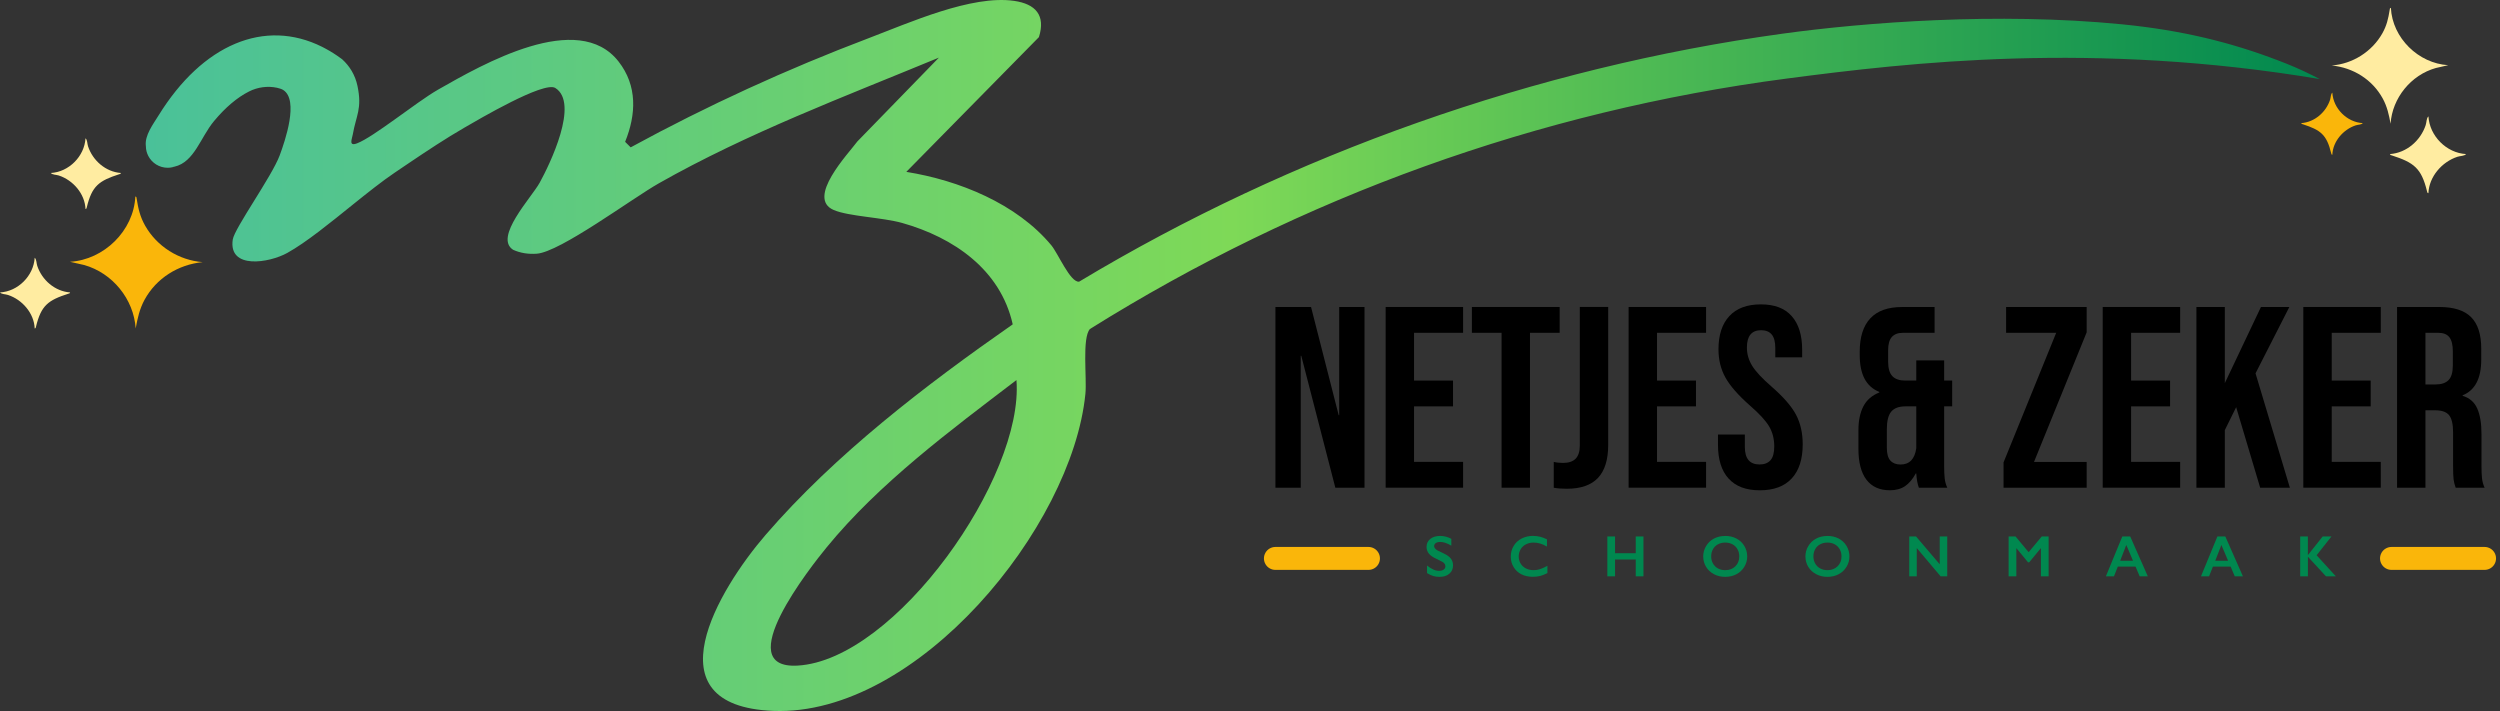<svg width="218" height="62" viewBox="0 0 218 62" fill="none" xmlns="http://www.w3.org/2000/svg">
<rect x="0" y="0" width="218" height="62" fill="#333333" stroke="none"/>
<path d="M111.215 26.769H114.323L116.733 36.204H116.778V26.769H118.986V42.531H116.442L113.471 31.025H113.425V42.531H111.218V26.769H111.215Z" fill="black"/>
<path d="M120.828 26.769H127.582V29.02H123.304V33.185H126.703V35.435H123.304V40.275H127.582V42.526H120.828V26.764V26.769Z" fill="black"/>
<path d="M130.937 29.02H128.348V26.769H136.003V29.02H133.414V42.528H130.937V29.02Z" fill="black"/>
<path d="M135.487 42.528V40.277C135.726 40.337 135.997 40.366 136.296 40.366C136.791 40.366 137.159 40.242 137.398 39.995C137.638 39.748 137.759 39.369 137.759 38.858V26.766H140.235V38.791C140.235 40.081 139.939 41.041 139.345 41.673C138.751 42.302 137.847 42.619 136.632 42.619C136.18 42.619 135.798 42.59 135.484 42.531L135.487 42.528Z" fill="black"/>
<path d="M142.015 26.769H148.77V29.02H144.492V33.185H147.89V35.435H144.492V40.275H148.77V42.526H142.015V26.764V26.769Z" fill="black"/>
<path d="M150.73 41.73C150.114 41.047 149.808 40.068 149.808 38.791V37.89H152.15V38.971C152.15 39.993 152.577 40.501 153.432 40.501C153.852 40.501 154.172 40.377 154.389 40.13C154.607 39.882 154.715 39.482 154.715 38.925C154.715 38.264 154.564 37.683 154.266 37.18C153.965 36.677 153.411 36.072 152.599 35.368C151.577 34.467 150.864 33.652 150.458 32.924C150.052 32.195 149.851 31.375 149.851 30.458C149.851 29.213 150.165 28.248 150.797 27.565C151.429 26.882 152.343 26.541 153.545 26.541C154.747 26.541 155.629 26.882 156.237 27.565C156.844 28.248 157.148 29.227 157.148 30.504V31.157H154.806V30.348C154.806 29.807 154.701 29.415 154.492 29.165C154.282 28.917 153.973 28.794 153.569 28.794C152.744 28.794 152.33 29.297 152.33 30.302C152.33 30.872 152.483 31.405 152.792 31.902C153.099 32.397 153.658 32.999 154.47 33.703C155.505 34.604 156.218 35.422 156.61 36.158C157 36.895 157.196 37.758 157.196 38.748C157.196 40.038 156.877 41.031 156.239 41.719C155.602 42.41 154.674 42.754 153.459 42.754C152.244 42.754 151.351 42.413 150.735 41.73H150.73Z" fill="black"/>
<path d="M162.754 41.832C162.289 41.216 162.055 40.324 162.055 39.151V37.508C162.055 36.683 162.198 35.992 162.483 35.438C162.768 34.884 163.233 34.478 163.878 34.223V34.177C163.292 33.938 162.862 33.55 162.585 33.018C162.308 32.486 162.168 31.8 162.168 30.959V30.665C162.168 29.391 162.475 28.42 163.09 27.762C163.706 27.1 164.628 26.772 165.86 26.772H168.697V29.023H165.906C165.5 29.023 165.188 29.143 164.97 29.383C164.752 29.622 164.645 30.012 164.645 30.552V31.52C164.645 32.12 164.768 32.547 165.016 32.803C165.263 33.058 165.634 33.185 166.131 33.185H167.099V31.429H169.53V33.185H170.229V35.435H169.53V40.614C169.53 41.063 169.544 41.429 169.576 41.706C169.605 41.983 169.681 42.257 169.802 42.528H167.325C167.204 42.198 167.129 41.786 167.099 41.289H167.054C166.785 41.784 166.473 42.152 166.121 42.391C165.768 42.631 165.327 42.752 164.803 42.752C163.902 42.752 163.219 42.445 162.754 41.829V41.832ZM167.099 39.084V35.435H166.153C165.583 35.435 165.169 35.589 164.913 35.898C164.658 36.204 164.532 36.721 164.532 37.441V39.041C164.532 39.565 164.636 39.942 164.846 40.168C165.056 40.394 165.349 40.506 165.725 40.506C166.505 40.506 166.965 40.033 167.099 39.087V39.084Z" fill="black"/>
<path d="M174.709 40.323L179.301 29.02H174.932V26.769H181.958V28.977L177.365 40.28H181.958V42.531H174.709V40.323Z" fill="black"/>
<path d="M183.356 26.769H190.11V29.02H185.832V33.185H189.231V35.435H185.832V40.275H190.11V42.526H183.356V26.764V26.769Z" fill="black"/>
<path d="M191.527 26.769H194.004V33.41L197.155 26.769H199.631L196.682 32.555L199.677 42.531H197.088L194.993 35.505L194.004 37.508V42.528H191.527V26.766V26.769Z" fill="black"/>
<path d="M200.849 26.769H207.604V29.02H203.326V33.185H206.724V35.435H203.326V40.275H207.604V42.526H200.849V26.764V26.769Z" fill="black"/>
<path d="M209.023 26.769H212.693C213.968 26.769 214.901 27.065 215.484 27.659C216.071 28.253 216.364 29.165 216.364 30.394V31.361C216.364 32.999 215.823 34.034 214.742 34.47V34.516C215.342 34.696 215.767 35.064 216.014 35.618C216.261 36.175 216.385 36.917 216.385 37.847V40.616C216.385 41.066 216.399 41.431 216.431 41.708C216.46 41.985 216.536 42.259 216.657 42.531H214.135C214.043 42.275 213.984 42.036 213.954 41.81C213.925 41.584 213.909 41.181 213.909 40.595V37.712C213.909 36.992 213.793 36.489 213.559 36.204C213.325 35.919 212.925 35.777 212.355 35.777H211.5V42.531H209.023V26.769ZM212.4 33.523C212.895 33.523 213.266 33.397 213.516 33.142C213.764 32.886 213.887 32.459 213.887 31.859V30.644C213.887 30.074 213.785 29.66 213.583 29.404C213.382 29.149 213.062 29.022 212.626 29.022H211.5V33.526H212.4V33.523Z" fill="black"/>
<path d="M125.576 46.733C125.915 46.733 126.24 46.817 126.555 46.986V47.583C126.194 47.365 125.874 47.258 125.597 47.258C125.428 47.258 125.296 47.29 125.199 47.357C125.105 47.422 125.057 47.511 125.057 47.621C125.057 47.752 125.146 47.873 125.323 47.984C125.372 48.016 125.565 48.11 125.899 48.263C126.184 48.398 126.391 48.546 126.517 48.712C126.643 48.879 126.705 49.075 126.705 49.304C126.705 49.602 126.598 49.844 126.383 50.027C126.167 50.21 125.89 50.301 125.549 50.301C125.326 50.301 125.135 50.277 124.976 50.229C124.818 50.181 124.637 50.094 124.439 49.976V49.315C124.81 49.624 125.159 49.777 125.49 49.777C125.654 49.777 125.786 49.742 125.888 49.67C125.99 49.597 126.038 49.503 126.038 49.385C126.038 49.223 125.95 49.092 125.775 48.992C125.63 48.911 125.441 48.817 125.21 48.707C124.936 48.583 124.732 48.438 124.597 48.271C124.463 48.105 124.396 47.914 124.396 47.693C124.396 47.4 124.503 47.169 124.721 46.994C124.939 46.822 125.226 46.733 125.581 46.733H125.576Z" fill="#00884F"/>
<path d="M133.702 46.733C133.898 46.733 134.091 46.755 134.282 46.801C134.471 46.846 134.675 46.922 134.895 47.029V47.661C134.68 47.537 134.484 47.449 134.301 47.395C134.118 47.341 133.93 47.312 133.734 47.312C133.486 47.312 133.263 47.363 133.064 47.465C132.865 47.567 132.709 47.709 132.599 47.898C132.489 48.086 132.432 48.29 132.432 48.516C132.432 48.742 132.486 48.957 132.597 49.14C132.707 49.323 132.86 49.465 133.059 49.567C133.258 49.667 133.481 49.718 133.731 49.718C133.922 49.718 134.105 49.691 134.277 49.635C134.452 49.581 134.67 49.481 134.933 49.339V49.971C134.707 50.089 134.5 50.172 134.312 50.221C134.124 50.272 133.903 50.296 133.651 50.296C133.285 50.296 132.957 50.224 132.666 50.078C132.379 49.933 132.15 49.721 131.986 49.446C131.822 49.172 131.739 48.871 131.739 48.543C131.739 48.193 131.825 47.879 131.994 47.599C132.164 47.32 132.398 47.105 132.696 46.954C132.994 46.803 133.328 46.728 133.702 46.728V46.733Z" fill="#00884F"/>
<path d="M140.832 46.779V48.242H142.637V46.779H143.309V50.256H142.637V48.788H140.832V50.256H140.16V46.779H140.832Z" fill="#00884F"/>
<path d="M150.442 46.733C150.802 46.733 151.125 46.809 151.413 46.957C151.7 47.105 151.929 47.32 152.101 47.599C152.27 47.879 152.356 48.185 152.356 48.519C152.356 48.852 152.273 49.145 152.106 49.422C151.94 49.699 151.711 49.917 151.421 50.07C151.13 50.224 150.802 50.301 150.437 50.301C150.071 50.301 149.748 50.224 149.455 50.068C149.162 49.912 148.931 49.697 148.767 49.425C148.603 49.153 148.52 48.849 148.52 48.522C148.52 48.193 148.603 47.903 148.767 47.623C148.931 47.344 149.157 47.126 149.447 46.97C149.735 46.814 150.068 46.736 150.442 46.736V46.733ZM149.216 48.519C149.216 48.75 149.267 48.957 149.372 49.14C149.477 49.323 149.622 49.468 149.807 49.567C149.993 49.67 150.205 49.718 150.442 49.718C150.8 49.718 151.093 49.605 151.321 49.382C151.553 49.159 151.665 48.868 151.665 48.516C151.665 48.285 151.614 48.078 151.509 47.892C151.405 47.707 151.259 47.564 151.071 47.462C150.883 47.36 150.671 47.312 150.437 47.312C150.203 47.312 149.988 47.363 149.802 47.465C149.614 47.567 149.469 47.709 149.369 47.892C149.267 48.075 149.216 48.282 149.216 48.516V48.519Z" fill="#00884F"/>
<path d="M159.356 46.733C159.716 46.733 160.039 46.809 160.326 46.957C160.614 47.105 160.843 47.32 161.015 47.599C161.184 47.879 161.27 48.185 161.27 48.519C161.27 48.852 161.187 49.145 161.02 49.422C160.853 49.699 160.625 49.917 160.334 50.07C160.044 50.224 159.716 50.301 159.35 50.301C158.985 50.301 158.662 50.224 158.369 50.068C158.076 49.912 157.844 49.697 157.68 49.425C157.516 49.153 157.433 48.849 157.433 48.522C157.433 48.193 157.516 47.903 157.68 47.623C157.844 47.344 158.07 47.126 158.361 46.97C158.648 46.814 158.982 46.736 159.356 46.736V46.733ZM158.129 48.519C158.129 48.75 158.181 48.957 158.285 49.14C158.39 49.323 158.536 49.468 158.721 49.567C158.907 49.67 159.119 49.718 159.356 49.718C159.713 49.718 160.006 49.605 160.235 49.382C160.466 49.159 160.579 48.868 160.579 48.516C160.579 48.285 160.528 48.078 160.423 47.892C160.318 47.707 160.173 47.564 159.985 47.462C159.797 47.36 159.584 47.312 159.35 47.312C159.116 47.312 158.901 47.363 158.716 47.465C158.527 47.567 158.382 47.709 158.283 47.892C158.181 48.075 158.129 48.282 158.129 48.516V48.519Z" fill="#00884F"/>
<path d="M167.078 46.779L169.143 49.205V46.779H169.799V50.256H169.221L167.142 47.79V50.256H166.486V46.779H167.075H167.078Z" fill="#00884F"/>
<path d="M175.755 46.779L176.897 48.151L178.04 46.779H178.64V50.256H177.968V47.815H177.949L176.943 49.038H176.849L175.843 47.815H175.825V50.256H175.152V46.779H175.757H175.755Z" fill="#00884F"/>
<path d="M185.754 46.779L187.29 50.256H186.58L186.219 49.409H184.673L184.337 50.256H183.633L185.066 46.779H185.752H185.754ZM184.878 48.898H185.999L185.413 47.521L184.878 48.898Z" fill="#00884F"/>
<path d="M194.047 46.779L195.582 50.256H194.872L194.512 49.409H192.966L192.63 50.256H191.925L193.358 46.779H194.044H194.047ZM193.17 48.898H194.291L193.705 47.521L193.17 48.898Z" fill="#00884F"/>
<path d="M201.247 46.779V48.385H201.264L202.538 46.779H203.302L202.008 48.417L203.686 50.256H202.826L201.25 48.548V50.256H200.578V46.779H201.25H201.247Z" fill="#00884F"/>
<path d="M208.539 48.694H216.654" stroke="#FAB60A" stroke-width="2" stroke-miterlimit="10" stroke-linecap="round"/>
<path d="M111.215 48.694H119.33" stroke="#FAB60A" stroke-width="2" stroke-miterlimit="10" stroke-linecap="round"/>
<path d="M6.109 22.83L7.341 23.11C9.804 23.801 11.665 26.083 11.831 28.64C11.992 27.761 12.17 26.941 12.6 26.148C13.63 24.258 15.536 23.069 17.671 22.857C15.598 22.698 13.684 21.488 12.659 19.684C12.216 18.904 12.06 18.216 11.92 17.339C11.906 17.251 11.917 17.157 11.802 17.132C11.659 20.12 9.067 22.65 6.109 22.827V22.83Z" fill="#FAB60A"/>
<path d="M4.431 15.084C4.574 15.25 4.899 15.229 5.13 15.304C6.37 15.71 7.405 16.896 7.456 18.227C7.545 18.216 7.553 18.143 7.569 18.073C8.021 16.21 8.626 15.767 10.387 15.196C10.451 15.175 10.529 15.178 10.54 15.084C9.212 14.987 8.085 13.997 7.677 12.758C7.601 12.526 7.625 12.201 7.456 12.059C7.367 13.623 6.007 15 4.431 15.084Z" fill="#FFECA1"/>
<path d="M0 25.5C0.143 25.667 0.468 25.645 0.699 25.721C1.939 26.127 2.974 27.312 3.025 28.643C3.114 28.633 3.122 28.56 3.138 28.49C3.59 26.627 4.195 26.183 5.956 25.613C6.02 25.591 6.098 25.594 6.109 25.5C4.781 25.403 3.654 24.414 3.245 23.174C3.17 22.943 3.194 22.618 3.025 22.475C2.936 24.04 1.576 25.417 0 25.5Z" fill="#FFECA1"/>
<path d="M213.484 5.684L212.403 5.931C210.238 6.539 208.606 8.545 208.458 10.79C208.319 10.018 208.16 9.298 207.781 8.601C206.877 6.939 205.202 5.896 203.325 5.711C205.146 5.574 206.829 4.509 207.73 2.925C208.12 2.239 208.257 1.637 208.38 0.865C208.394 0.787 208.383 0.704 208.485 0.683C208.612 3.307 210.886 5.531 213.486 5.684H213.484Z" fill="#FFECA1"/>
<path d="M215.043 13.432C214.89 13.615 214.535 13.588 214.285 13.672C212.941 14.113 211.814 15.401 211.757 16.847C211.661 16.834 211.653 16.756 211.636 16.68C211.147 14.656 210.486 14.175 208.577 13.556C208.504 13.532 208.421 13.535 208.41 13.435C209.854 13.33 211.077 12.257 211.521 10.908C211.604 10.655 211.577 10.303 211.76 10.149C211.854 11.851 213.333 13.346 215.046 13.435L215.043 13.432Z" fill="#FFECA1"/>
<path d="M206.036 10.736C205.912 10.883 205.627 10.862 205.423 10.929C204.334 11.287 203.425 12.327 203.379 13.497C203.301 13.486 203.296 13.425 203.28 13.363C202.885 11.728 202.349 11.338 200.806 10.835C200.747 10.816 200.68 10.819 200.672 10.736C201.839 10.65 202.828 9.784 203.186 8.692C203.253 8.488 203.231 8.203 203.379 8.079C203.457 9.453 204.651 10.663 206.036 10.736Z" fill="#FAB60A"/>
<path d="M199.451 5.581C195.254 3.903 191.073 2.806 186.05 2.228C185.709 2.191 185.364 2.153 185.015 2.118C174.16 1.051 162.612 1.951 155.427 2.938C133.935 5.893 112.624 13.425 94.095 24.564C93.321 24.637 92.272 22.107 91.673 21.386C88.642 17.743 83.606 15.723 79.03 14.987L90.594 3.237C91.194 1.336 90.309 0.346 88.427 0.075C84.717 -0.458 79.275 1.992 75.736 3.333C68.638 6.022 61.652 9.219 54.995 12.849L54.511 12.368C55.481 9.967 55.589 7.488 53.943 5.371C50.407 0.827 42.086 5.603 38.211 7.81C37.23 8.369 35.767 9.453 34.377 10.448C33.089 11.367 31.866 12.214 31.148 12.494C30.376 12.795 30.691 12.131 30.758 11.747C31.053 10.05 31.594 9.501 31.172 7.493C30.97 6.536 30.491 5.764 29.838 5.17C29.792 5.138 29.749 5.103 29.704 5.073C29.276 4.758 28.841 4.484 28.405 4.25C28.305 4.194 28.203 4.143 28.104 4.092C28.104 4.092 28.102 4.091 28.099 4.089C23.078 1.575 17.655 3.874 13.832 10.058C13.356 10.827 12.603 11.811 12.718 12.725C12.718 12.739 12.718 12.75 12.721 12.763C12.718 12.766 12.721 12.768 12.721 12.768C12.726 13.069 12.802 13.352 12.934 13.605C13.251 14.212 13.888 14.629 14.622 14.629C14.765 14.629 14.902 14.613 15.036 14.583L15.047 14.565C15.103 14.556 15.16 14.546 15.216 14.532H15.219C16.953 14.126 17.48 11.981 18.658 10.564C19.672 9.346 20.699 8.49 21.721 7.974C22.471 7.595 23.337 7.479 24.159 7.654C24.375 7.703 24.557 7.762 24.689 7.842C26.09 8.714 24.853 12.303 24.385 13.559C23.702 15.393 20.441 19.91 20.296 20.889C19.903 23.526 23.485 22.927 25.052 22.055C26.716 21.131 28.792 19.431 30.806 17.81C32.075 16.791 33.317 15.801 34.422 15.054C34.821 14.785 35.224 14.511 35.635 14.234C37.219 13.166 38.881 12.064 40.478 11.142C41.733 10.416 47.431 7.057 48.42 7.67C50.539 8.983 47.947 14.322 47.055 15.941C46.345 17.226 43.048 20.698 44.742 21.781C45.393 22.077 46.089 22.174 46.804 22.123C48.84 21.983 55.102 17.318 57.433 15.995C65.207 11.588 73.628 8.437 81.872 5.025L74.766 12.33C73.956 13.422 70.278 17.277 72.701 18.313C74.018 18.875 76.927 18.953 78.67 19.442C83.136 20.7 87.247 23.508 88.309 28.283C80.729 33.569 72.8 39.632 66.742 46.664C62.703 51.353 56.508 61.57 67.444 61.99C79.974 62.468 93.485 46.016 94.647 34.346C94.784 32.959 94.343 29.471 95.042 28.689C113.479 17.162 134.14 9.692 155.785 6.853C166.532 5.444 182.552 3.583 202.285 6.896C201.341 6.404 200.36 5.944 199.451 5.581ZM69.544 58.04C63.61 58.373 70.711 49.406 72.082 47.731C76.68 42.117 82.891 37.522 88.634 33.142C89.312 41.584 78.081 57.561 69.544 58.04Z" fill="url(#paint0_linear_83_697)"/>
<path d="M15.216 14.532C15.157 14.554 15.098 14.57 15.036 14.583L15.047 14.565C15.103 14.556 15.16 14.546 15.216 14.532Z" fill="url(#paint1_linear_83_697)"/>
<defs>
<linearGradient id="paint0_linear_83_697" x1="12.705" y1="30.998" x2="202.285" y2="30.998" gradientUnits="userSpaceOnUse">
<stop stop-color="#4AC199"/>
<stop offset="0.5" stop-color="#7ED957"/>
<stop offset="1" stop-color="#00884F"/>
</linearGradient>
<linearGradient id="paint1_linear_83_697" x1="15.036" y1="14.556" x2="15.216" y2="14.556" gradientUnits="userSpaceOnUse">
<stop stop-color="#4AC199"/>
<stop offset="0.5" stop-color="#7ED957"/>
<stop offset="1" stop-color="#00884F"/>
</linearGradient>
</defs>
</svg>
